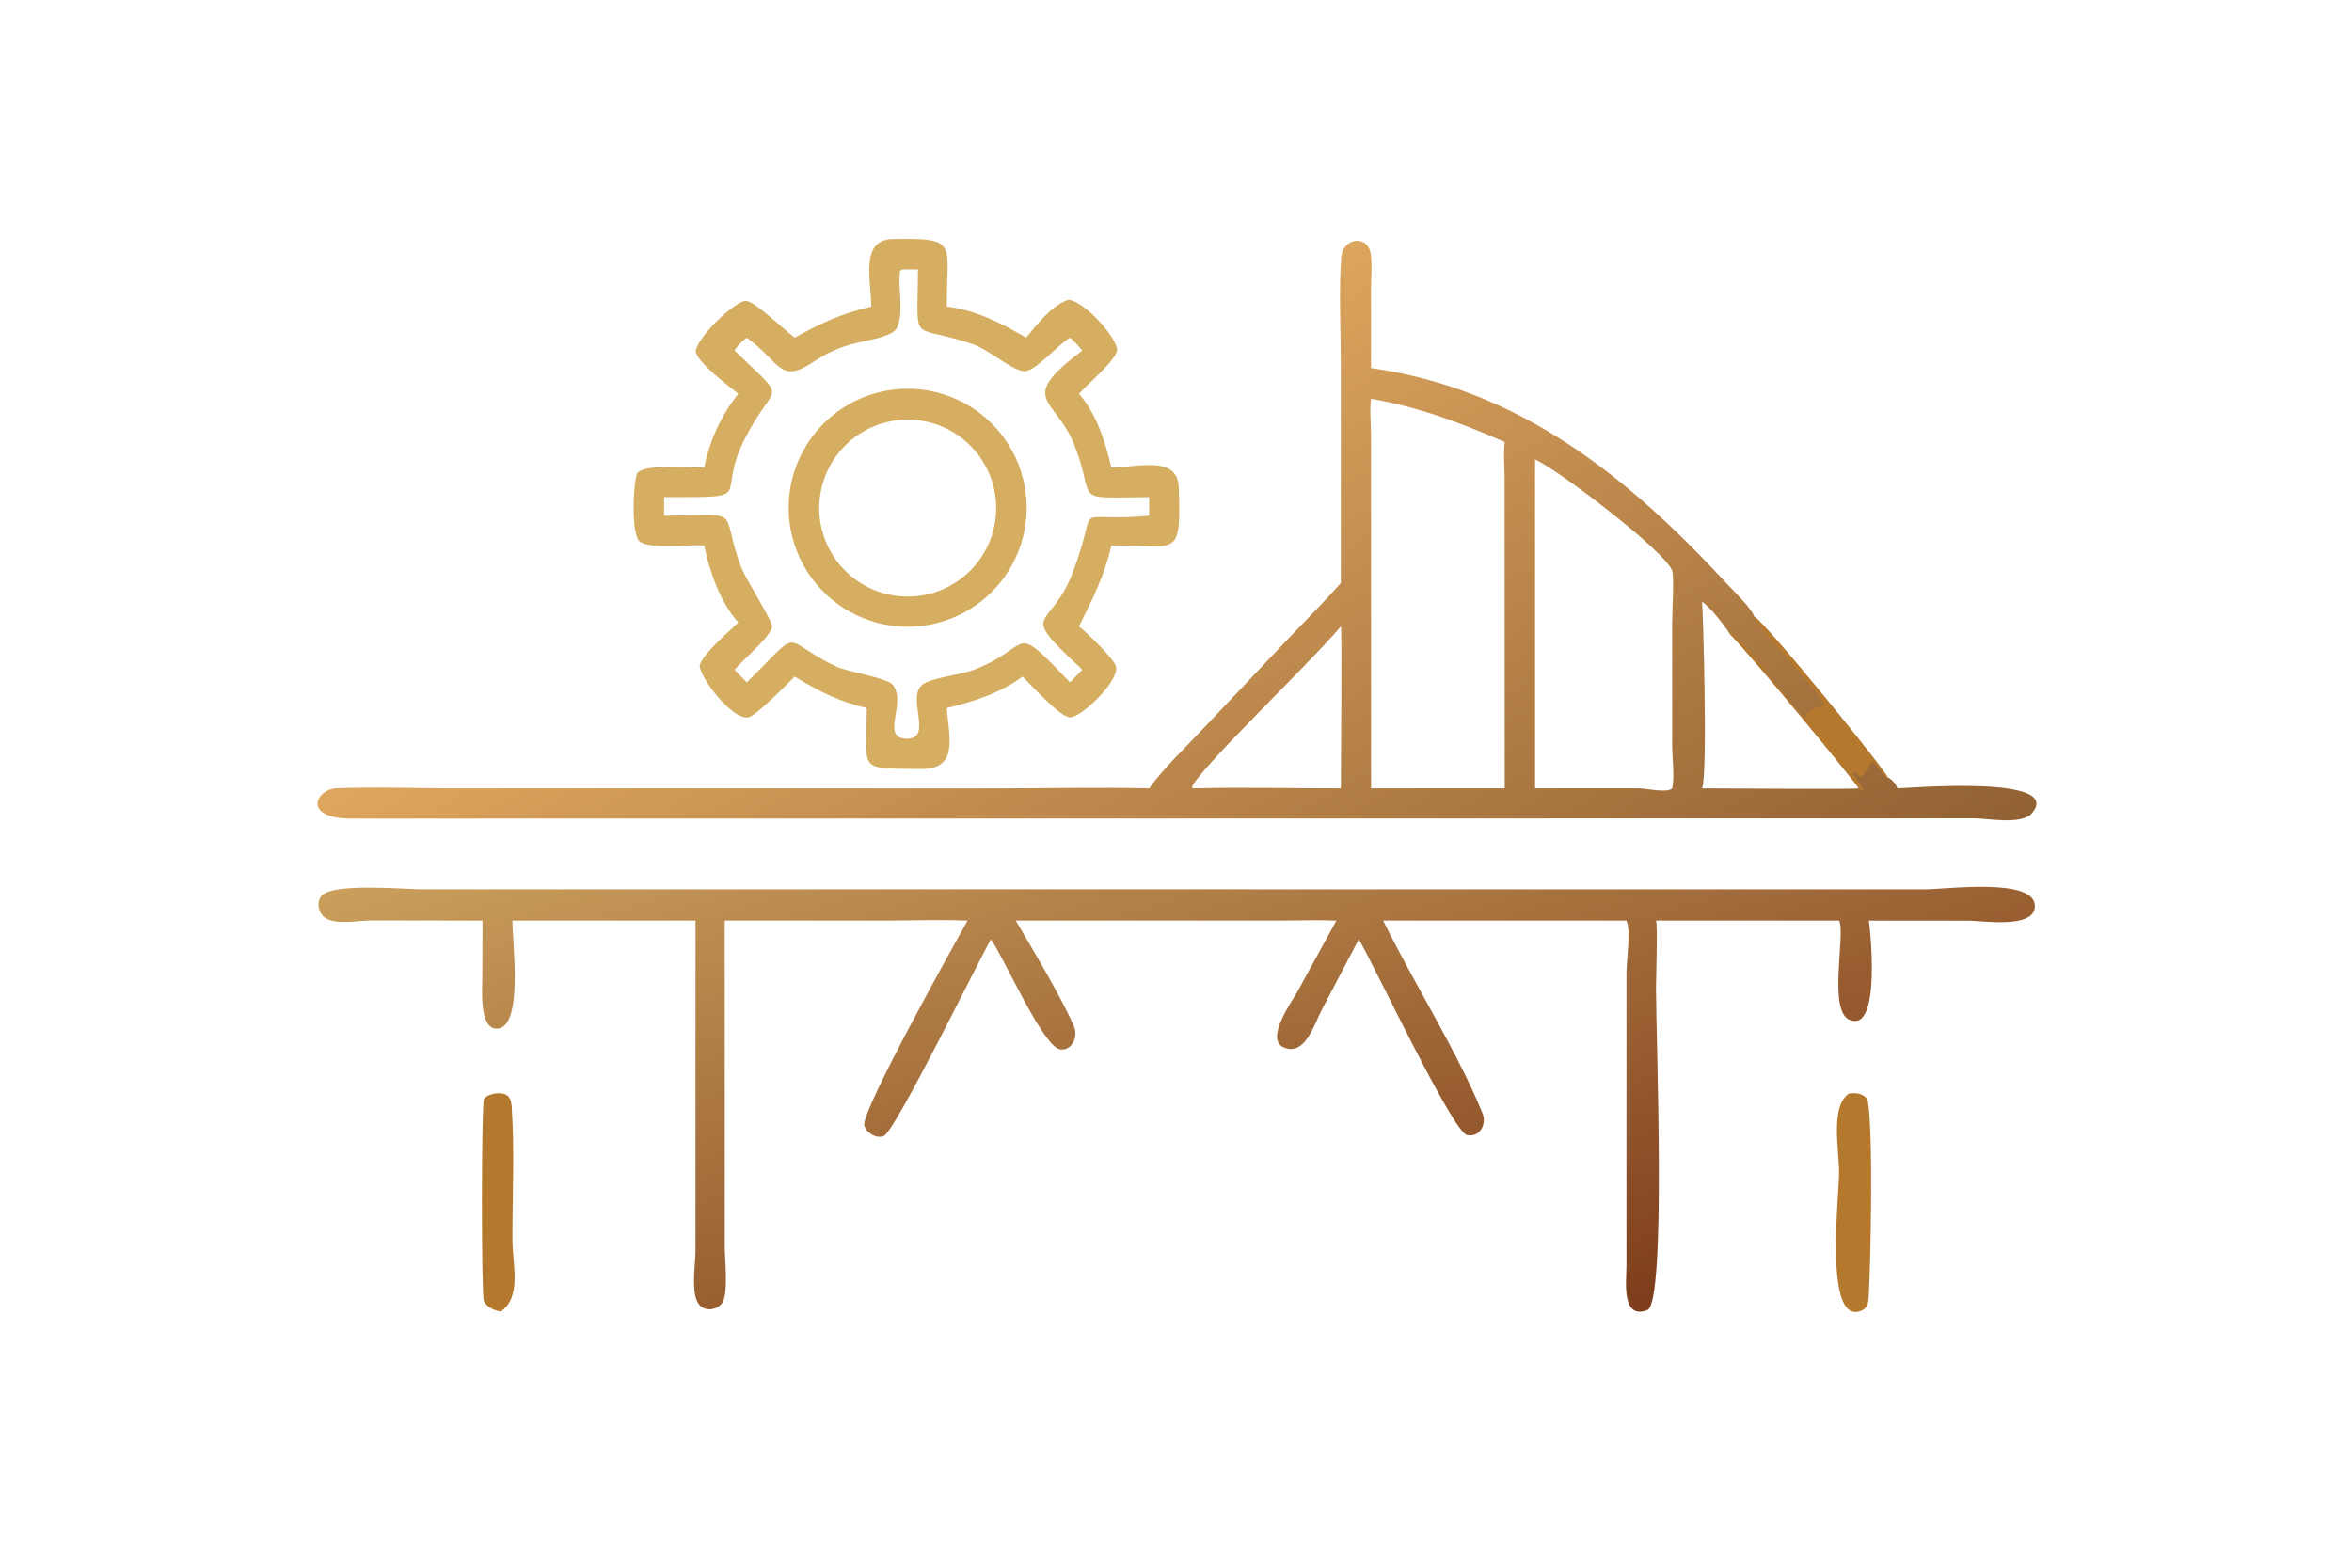 <svg xmlns="http://www.w3.org/2000/svg" xmlns:xlink="http://www.w3.org/1999/xlink" width="819" height="546"><defs><linearGradient id="gradient_0" gradientUnits="userSpaceOnUse" x1="451.718" y1="383.312" x2="316.69" y2="141.423"><stop offset="0" stop-color="#926133"></stop><stop offset="1" stop-color="#DEA75F"></stop></linearGradient></defs><path fill="url(#gradient_0)" transform="scale(1.066 1.066)" d="M437.993 190.443L437.978 117.948C437.973 107.105 437.309 94.858 438.11 84.146C438.59 77.727 446.5 76.705 447.653 82.522C448.352 86.048 447.848 90.597 447.85 94.237L447.859 120.262C496.658 127.119 532.101 156.043 564.454 191.111C566.445 193.268 572.415 199.004 572.986 201.428C576.98 203.659 616.218 252.131 616.516 253.862C617.917 254.635 619.345 255.985 619.796 257.56C622.545 257.559 674.747 252.988 663.692 265.745C660.378 269.57 649.418 267.392 644.972 267.372L115.259 267.466C98.269 267.562 103.401 257.811 109.709 257.546C122.224 257.02 135.006 257.549 147.542 257.557L325.786 257.564C342.3 257.567 358.882 257.174 375.383 257.56C380.364 250.656 386.852 244.63 392.676 238.417L421.573 207.872C427.062 202.103 432.764 196.447 437.993 190.443ZM555.981 257.56C560.924 257.559 606.648 257.901 607.174 257.56C606.834 256.347 570.406 212.094 565.007 207.099C563.856 204.951 558.106 197.682 555.981 196.631C556.243 197.379 557.931 253.233 555.981 257.56ZM437.993 204.648C428.116 216.526 392.202 250.615 389.332 257.157L389.654 257.56C405.727 257.152 421.91 257.565 437.993 257.56C437.991 252.335 438.429 205.361 437.993 204.648ZM491.53 257.56L491.487 155.937C491.464 152.198 491.074 148.104 491.53 144.408C477.334 138.214 463.216 132.88 447.859 130.294C447.355 133.987 447.834 138.173 447.845 141.933L447.859 257.56L491.53 257.56ZM501.432 150.145L501.432 257.56L535.137 257.554C537.956 257.562 543.837 259.099 546.134 257.704L546.216 257.56C547.068 254.503 546.234 247.176 546.224 243.599L546.218 203.733C546.221 200.767 546.91 187.983 546.216 186.445C544.011 180.085 508.109 152.809 501.432 150.145Z"></path><path fill="#B5792E" transform="scale(1.066 1.066)" d="M565.007 207.099C568.005 206.603 584.747 230.461 589.822 234.948C590.341 231.312 593.479 231.866 595.808 230.157C594.422 225.713 572.777 204.124 572.986 201.428C576.98 203.659 616.218 252.131 616.516 253.862L616.368 254.368C615.082 252.816 613.108 249.671 611.384 248.779C610.188 250.488 609.423 253.137 607.332 253.926L607.194 253.656C606.917 253.123 606.74 252.613 606.186 252.32L606.403 252.159L606.072 252.099L605.481 253C605.567 253.335 611.03 260.615 607.174 257.56C606.834 256.347 570.406 212.094 565.007 207.099Z"></path><path fill="#D5AE61" transform="scale(1.066 1.066)" d="M291.313 78.115C313.2 77.743 309.294 79.032 309.254 100.174C318.703 101.314 327.103 105.569 335.195 110.326C338.533 106.214 343.854 99.401 349.072 97.952C354.218 98.447 364.435 109.868 364.895 114.082C365.239 117.233 354.9 125.753 352.452 128.668C358.29 135.306 360.984 144.304 363.018 152.696C371.61 152.784 384.7 148.514 385.053 159.354C385.822 183.017 384.552 177.962 363.018 178.225C360.847 187.924 356.868 195.838 352.452 204.648C354.84 206.54 364.119 215.34 364.577 217.882C365.457 222.767 353.344 234.184 349.667 234.368C346.439 234.531 336.824 223.793 334.061 221.051C326.437 226.582 318.301 229.133 309.254 231.333C310.221 242.139 313.027 251.683 299.86 251.244C279.958 250.989 283.03 252.171 283.116 231.333C274.216 229.276 267.35 225.809 259.587 221.051C257.3 223.312 246.756 234.193 244.289 234.419C238.853 234.919 228.86 221.613 228.524 217.466C229.693 213.411 237.897 206.599 241.179 203.369C235.219 196.804 231.828 186.756 230.003 178.225C225.216 177.836 212.549 179.537 209.02 176.974C205.87 174.686 206.993 155.768 208.27 154.429C211 151.567 225.572 152.66 230.003 152.696C231.881 143.937 235.531 135.645 241.179 128.668C237.752 125.879 228.164 118.788 227.228 114.871C227.831 109.959 239.569 98.896 243.4 98.306C246.098 97.892 256.626 108.225 259.587 110.326C267.993 105.598 275.168 102.368 284.584 100.174C284.701 92.209 280.679 78.592 291.313 78.115ZM243.927 110.326C242.302 111.59 241.021 112.73 239.97 114.534C258.08 132.258 253.252 123.737 243.279 143.389C233.301 163.05 248.288 162.412 216.917 162.43L216.917 168.489C243.765 168.291 234.775 165.604 241.995 185.014C243.696 189.586 252.432 202.796 252.19 204.838C251.828 207.881 242.379 215.877 239.97 218.82L243.927 222.939C262.981 204.267 254.188 208.709 273.038 217.713C276.805 219.512 289.842 221.501 291.613 223.707C296.418 229.692 287.217 241.278 296.369 241.375C305.212 241.093 295.273 227.032 301.934 223.273C305.661 221.169 313.598 220.586 318.351 218.746C337.886 211.183 329.754 202.355 349.53 222.939C350.868 221.567 352.182 220.159 353.552 218.82C331.877 198.535 342.846 206.69 350.286 187.351C359.938 162.262 348.26 170.991 375.383 168.489L375.383 162.43C348.745 162.643 358.705 164.374 350.687 144.791C344.535 129.767 331.97 130.756 353.552 114.534C352.28 113.019 351.031 111.618 349.53 110.326C345.368 112.734 337.72 122.052 334.142 121.266C329.365 120.215 323.014 114.215 317.587 112.378C296.997 105.408 299.739 113.687 299.86 88.061L294.901 88.061L294.112 88.342C292.879 93.043 296.317 105.967 291.422 108.687C285.211 112.139 276.933 110.675 266 118.048C254.53 125.782 255.201 118.466 243.927 110.326Z"></path><path fill="#D5AE61" transform="scale(1.066 1.066)" d="M293.12 127.159Q294.07 127.076 295.024 127.04Q295.977 127.004 296.931 127.015Q297.885 127.026 298.837 127.083Q299.789 127.141 300.737 127.245Q301.685 127.349 302.627 127.5Q303.569 127.651 304.503 127.847Q305.436 128.044 306.359 128.286Q307.282 128.529 308.191 128.816Q309.101 129.103 309.995 129.434Q310.89 129.766 311.767 130.141Q312.644 130.516 313.502 130.934Q314.36 131.351 315.196 131.81Q316.032 132.269 316.845 132.769Q317.657 133.269 318.445 133.808Q319.232 134.347 319.992 134.923Q320.752 135.5 321.482 136.114Q322.213 136.727 322.912 137.376Q323.612 138.025 324.279 138.707Q324.946 139.389 325.579 140.103Q326.211 140.817 326.808 141.561Q327.405 142.305 327.965 143.078Q328.525 143.851 329.046 144.65Q329.567 145.449 330.049 146.273Q330.53 147.097 330.97 147.943Q331.411 148.789 331.809 149.656Q332.207 150.523 332.563 151.409Q332.918 152.294 333.229 153.196Q333.541 154.098 333.808 155.014Q334.075 155.93 334.296 156.858Q334.518 157.786 334.694 158.724Q334.87 159.662 334.999 160.607Q335.129 161.552 335.212 162.503Q335.295 163.454 335.332 164.407Q335.368 165.36 335.358 166.315Q335.347 167.269 335.29 168.221Q335.233 169.174 335.129 170.122Q335.025 171.071 334.875 172.013Q334.725 172.955 334.529 173.889Q334.332 174.823 334.091 175.746Q333.849 176.669 333.562 177.579Q333.275 178.489 332.944 179.383Q332.613 180.278 332.238 181.156Q331.864 182.033 331.447 182.892Q331.03 183.75 330.571 184.586Q330.112 185.423 329.613 186.236Q329.114 187.049 328.575 187.837Q328.037 188.624 327.461 189.384Q326.884 190.145 326.271 190.876Q325.658 191.607 325.01 192.307Q324.362 193.007 323.68 193.674Q322.998 194.342 322.285 194.975Q321.571 195.608 320.827 196.206Q320.083 196.803 319.311 197.363Q318.539 197.923 317.74 198.445Q316.942 198.967 316.118 199.449Q315.295 199.93 314.449 200.371Q313.603 200.812 312.736 201.211Q311.87 201.61 310.984 201.965Q310.099 202.321 309.198 202.633Q308.296 202.945 307.381 203.212Q306.465 203.48 305.537 203.702Q304.609 203.924 303.672 204.1Q302.734 204.276 301.789 204.406Q300.844 204.536 299.894 204.62Q298.943 204.704 297.99 204.74Q297.036 204.777 296.081 204.767Q295.127 204.757 294.174 204.7Q293.221 204.643 292.273 204.54Q291.324 204.436 290.381 204.286Q289.439 204.136 288.505 203.94Q287.571 203.744 286.647 203.502Q285.724 203.26 284.814 202.973Q283.903 202.686 283.008 202.355Q282.113 202.024 281.235 201.649Q280.357 201.275 279.499 200.857Q278.64 200.44 277.804 199.981Q276.967 199.522 276.153 199.023Q275.34 198.523 274.552 197.984Q273.764 197.445 273.004 196.868Q272.243 196.292 271.512 195.678Q270.781 195.064 270.08 194.416Q269.38 193.767 268.713 193.085Q268.045 192.403 267.412 191.688Q266.778 190.974 266.181 190.23Q265.583 189.485 265.023 188.712Q264.463 187.939 263.941 187.14Q263.42 186.34 262.938 185.516Q262.456 184.692 262.015 183.845Q261.574 182.999 261.176 182.131Q260.777 181.264 260.421 180.378Q260.066 179.492 259.754 178.59Q259.442 177.687 259.175 176.771Q258.908 175.854 258.686 174.926Q258.465 173.997 258.289 173.059Q258.113 172.121 257.983 171.175Q257.853 170.229 257.77 169.278Q257.687 168.327 257.65 167.373Q257.614 166.419 257.625 165.464Q257.635 164.51 257.692 163.557Q257.75 162.604 257.854 161.655Q257.958 160.706 258.108 159.763Q258.258 158.821 258.455 157.886Q258.651 156.952 258.894 156.029Q259.136 155.105 259.423 154.195Q259.71 153.285 260.041 152.389Q260.373 151.494 260.748 150.616Q261.123 149.738 261.54 148.88Q261.958 148.021 262.417 147.185Q262.876 146.348 263.376 145.534Q263.876 144.721 264.415 143.933Q264.954 143.145 265.531 142.385Q266.108 141.625 266.722 140.893Q267.335 140.162 267.984 139.462Q268.633 138.762 269.315 138.094Q269.998 137.427 270.712 136.794Q271.426 136.161 272.171 135.563Q272.915 134.966 273.688 134.406Q274.461 133.846 275.26 133.324Q276.06 132.803 276.884 132.321Q277.708 131.84 278.555 131.399Q279.402 130.959 280.269 130.56Q281.136 130.162 282.022 129.807Q282.908 129.451 283.81 129.14Q284.712 128.828 285.629 128.562Q286.545 128.295 287.473 128.073Q288.402 127.852 289.34 127.676Q290.278 127.501 291.224 127.371Q292.169 127.242 293.12 127.159ZM299.058 194.8Q299.768 194.737 300.474 194.639Q301.18 194.541 301.88 194.408Q302.58 194.276 303.273 194.109Q303.966 193.942 304.649 193.741Q305.333 193.54 306.006 193.305Q306.679 193.071 307.34 192.803Q308 192.536 308.647 192.236Q309.294 191.937 309.925 191.606Q310.556 191.275 311.17 190.913Q311.784 190.551 312.379 190.159Q312.975 189.768 313.55 189.347Q314.126 188.927 314.68 188.478Q315.234 188.03 315.765 187.555Q316.296 187.08 316.803 186.579Q317.31 186.078 317.792 185.553Q318.274 185.028 318.73 184.48Q319.185 183.931 319.613 183.361Q320.041 182.791 320.44 182.201Q320.839 181.61 321.209 181.001Q321.578 180.391 321.918 179.764Q322.257 179.137 322.565 178.495Q322.872 177.852 323.148 177.194Q323.424 176.537 323.667 175.867Q323.91 175.197 324.12 174.516Q324.33 173.834 324.506 173.144Q324.682 172.453 324.823 171.754Q324.965 171.056 325.072 170.351Q325.179 169.646 325.251 168.937Q325.324 168.228 325.361 167.516Q325.398 166.804 325.4 166.091Q325.402 165.379 325.369 164.667Q325.336 163.955 325.268 163.245Q325.2 162.535 325.097 161.83Q324.994 161.125 324.856 160.425Q324.719 159.726 324.547 159.034Q324.375 158.342 324.169 157.66Q323.963 156.978 323.724 156.306Q323.485 155.635 323.213 154.976Q322.941 154.317 322.637 153.672Q322.333 153.028 321.997 152.399Q321.662 151.77 321.296 151.158Q320.93 150.547 320.534 149.954Q320.138 149.361 319.714 148.788Q319.289 148.216 318.837 147.665Q318.385 147.114 317.906 146.586Q317.427 146.058 316.923 145.554Q316.419 145.051 315.89 144.572Q315.362 144.094 314.81 143.643Q314.259 143.191 313.686 142.767Q313.113 142.343 312.52 141.948Q311.927 141.553 311.315 141.188Q310.703 140.822 310.074 140.488Q309.445 140.153 308.8 139.849Q308.155 139.546 307.496 139.275Q306.837 139.004 306.165 138.765Q305.493 138.527 304.811 138.322Q304.128 138.117 303.436 137.946Q302.745 137.775 302.045 137.638Q301.346 137.501 300.64 137.399Q299.935 137.297 299.226 137.23Q298.516 137.163 297.804 137.131Q297.092 137.099 296.38 137.102Q295.667 137.105 294.956 137.143Q294.244 137.181 293.535 137.254Q292.833 137.326 292.134 137.433Q291.436 137.54 290.744 137.681Q290.052 137.821 289.368 137.996Q288.683 138.17 288.008 138.378Q287.333 138.585 286.669 138.826Q286.005 139.066 285.354 139.339Q284.702 139.611 284.065 139.915Q283.427 140.219 282.805 140.554Q282.183 140.889 281.579 141.253Q280.974 141.618 280.388 142.012Q279.801 142.406 279.235 142.828Q278.669 143.25 278.124 143.699Q277.579 144.148 277.056 144.624Q276.534 145.099 276.035 145.599Q275.537 146.1 275.063 146.624Q274.59 147.148 274.142 147.694Q273.695 148.241 273.275 148.808Q272.854 149.376 272.462 149.964Q272.07 150.551 271.708 151.157Q271.345 151.763 271.012 152.387Q270.679 153.01 270.377 153.648Q270.075 154.287 269.805 154.939Q269.535 155.592 269.296 156.257Q269.058 156.922 268.853 157.598Q268.647 158.273 268.475 158.959Q268.303 159.644 268.164 160.336Q268.026 161.029 267.921 161.728Q267.817 162.426 267.746 163.129Q267.676 163.832 267.64 164.537Q267.604 165.243 267.603 165.949Q267.601 166.656 267.634 167.361Q267.667 168.067 267.735 168.77Q267.802 169.473 267.904 170.172Q268.006 170.871 268.142 171.564Q268.278 172.258 268.447 172.943Q268.616 173.629 268.819 174.306Q269.022 174.982 269.257 175.648Q269.493 176.314 269.761 176.968Q270.028 177.621 270.328 178.261Q270.627 178.901 270.957 179.525Q271.288 180.15 271.648 180.757Q272.008 181.365 272.398 181.954Q272.788 182.543 273.206 183.112Q273.623 183.682 274.069 184.23Q274.514 184.779 274.985 185.304Q275.457 185.83 275.953 186.333Q276.45 186.835 276.97 187.312Q277.491 187.79 278.034 188.241Q278.577 188.693 279.142 189.117Q279.706 189.541 280.291 189.937Q280.876 190.334 281.479 190.701Q282.082 191.068 282.703 191.405Q283.323 191.743 283.959 192.049Q284.596 192.356 285.246 192.631Q285.897 192.906 286.56 193.149Q287.223 193.392 287.897 193.602Q288.571 193.813 289.255 193.99Q289.938 194.167 290.63 194.31Q291.321 194.454 292.019 194.563Q292.717 194.673 293.419 194.748Q294.121 194.824 294.826 194.865Q295.531 194.906 296.237 194.912Q296.943 194.919 297.649 194.891Q298.355 194.862 299.058 194.8Z"></path><defs><linearGradient id="gradient_1" gradientUnits="userSpaceOnUse" x1="433.43" y1="458.5" x2="360.02" y2="215.242"><stop offset="0" stop-color="#7E3D1B"></stop><stop offset="1" stop-color="#CA9E5B"></stop></linearGradient></defs><path fill="url(#gradient_1)" transform="scale(1.066 1.066)" d="M380.096 290.546L628.564 290.566C635.775 290.569 664.808 286.566 664.71 296.093C664.634 303.548 647.727 300.808 643.076 300.796L610.482 300.771C610.628 301.086 614.955 337.962 604.094 333.161C597.041 330.045 602.952 305.076 600.752 300.771L540.948 300.771C541.532 302.092 540.935 319.95 540.939 322.987C540.956 339.323 544.357 425.629 538.109 428.029C529.498 431.338 531.297 418.169 531.293 413.728L531.301 317.759C531.302 313.712 532.806 304.067 531.298 300.771L451.818 300.771C461.635 320.851 476.127 343.688 484.29 363.797C485.684 367.231 483.425 371.719 479.236 370.857C474.495 369.881 448.422 314.372 443.852 306.896L431.648 330.154C429.372 334.504 426.268 345.302 419.302 342.185C413.08 339.4 422.147 327.039 423.996 323.661L436.531 300.771C430.898 300.514 425.155 300.747 419.509 300.751L386.438 300.771L331.791 300.771C336.873 309.39 347.141 326.529 350.898 335.569C352.193 338.686 350.163 343.422 346.317 342.851C340.656 342.009 328.135 313.19 323.686 306.896C319.762 313.637 292.371 369.805 288.627 371.198C286.176 372.111 283.033 370.131 282.321 367.751C281.013 363.379 312.612 306.92 316.048 300.771C307.312 300.399 298.402 300.756 289.647 300.759L236.735 300.771L236.742 407.69C236.762 411.232 238.03 423.027 235.84 425.796C234.095 428.001 230.599 428.565 228.557 426.442C225.467 423.227 227.142 413.32 227.174 409.255L227.194 300.771L167.378 300.771C167.36 307.765 171.055 335.698 162.399 336.077C156.43 336.338 157.544 323.012 157.55 319.542L157.607 300.771L121.362 300.713C117.248 300.684 109.544 302.4 106.02 299.721C103.93 298.133 103.238 294.469 105.183 292.509C109.246 288.415 132.127 290.551 138.123 290.551L380.096 290.546Z"></path><path fill="#B5792E" transform="scale(1.066 1.066)" d="M603.971 357.274C606.227 356.969 608.732 357.212 610.08 359.296C612.015 370.2 611.059 411.861 610.429 423.756C610.29 426.374 609.765 427.789 607.174 428.522C595.948 431.316 600.757 390.667 600.744 383.006C600.731 375.538 597.83 361.432 603.971 357.274Z"></path><path fill="#B5792E" transform="scale(1.066 1.066)" d="M161.583 357.274C165.05 356.832 166.893 357.873 167.134 361.387C168.11 375.596 167.373 390.495 167.383 404.778C167.389 413.298 170.533 423.611 163.587 428.522C161.462 428.122 158.975 427.119 158.047 425.025C157.186 423.086 157.205 360.824 158.104 359.143C158.762 357.914 160.347 357.575 161.583 357.274Z"></path></svg>